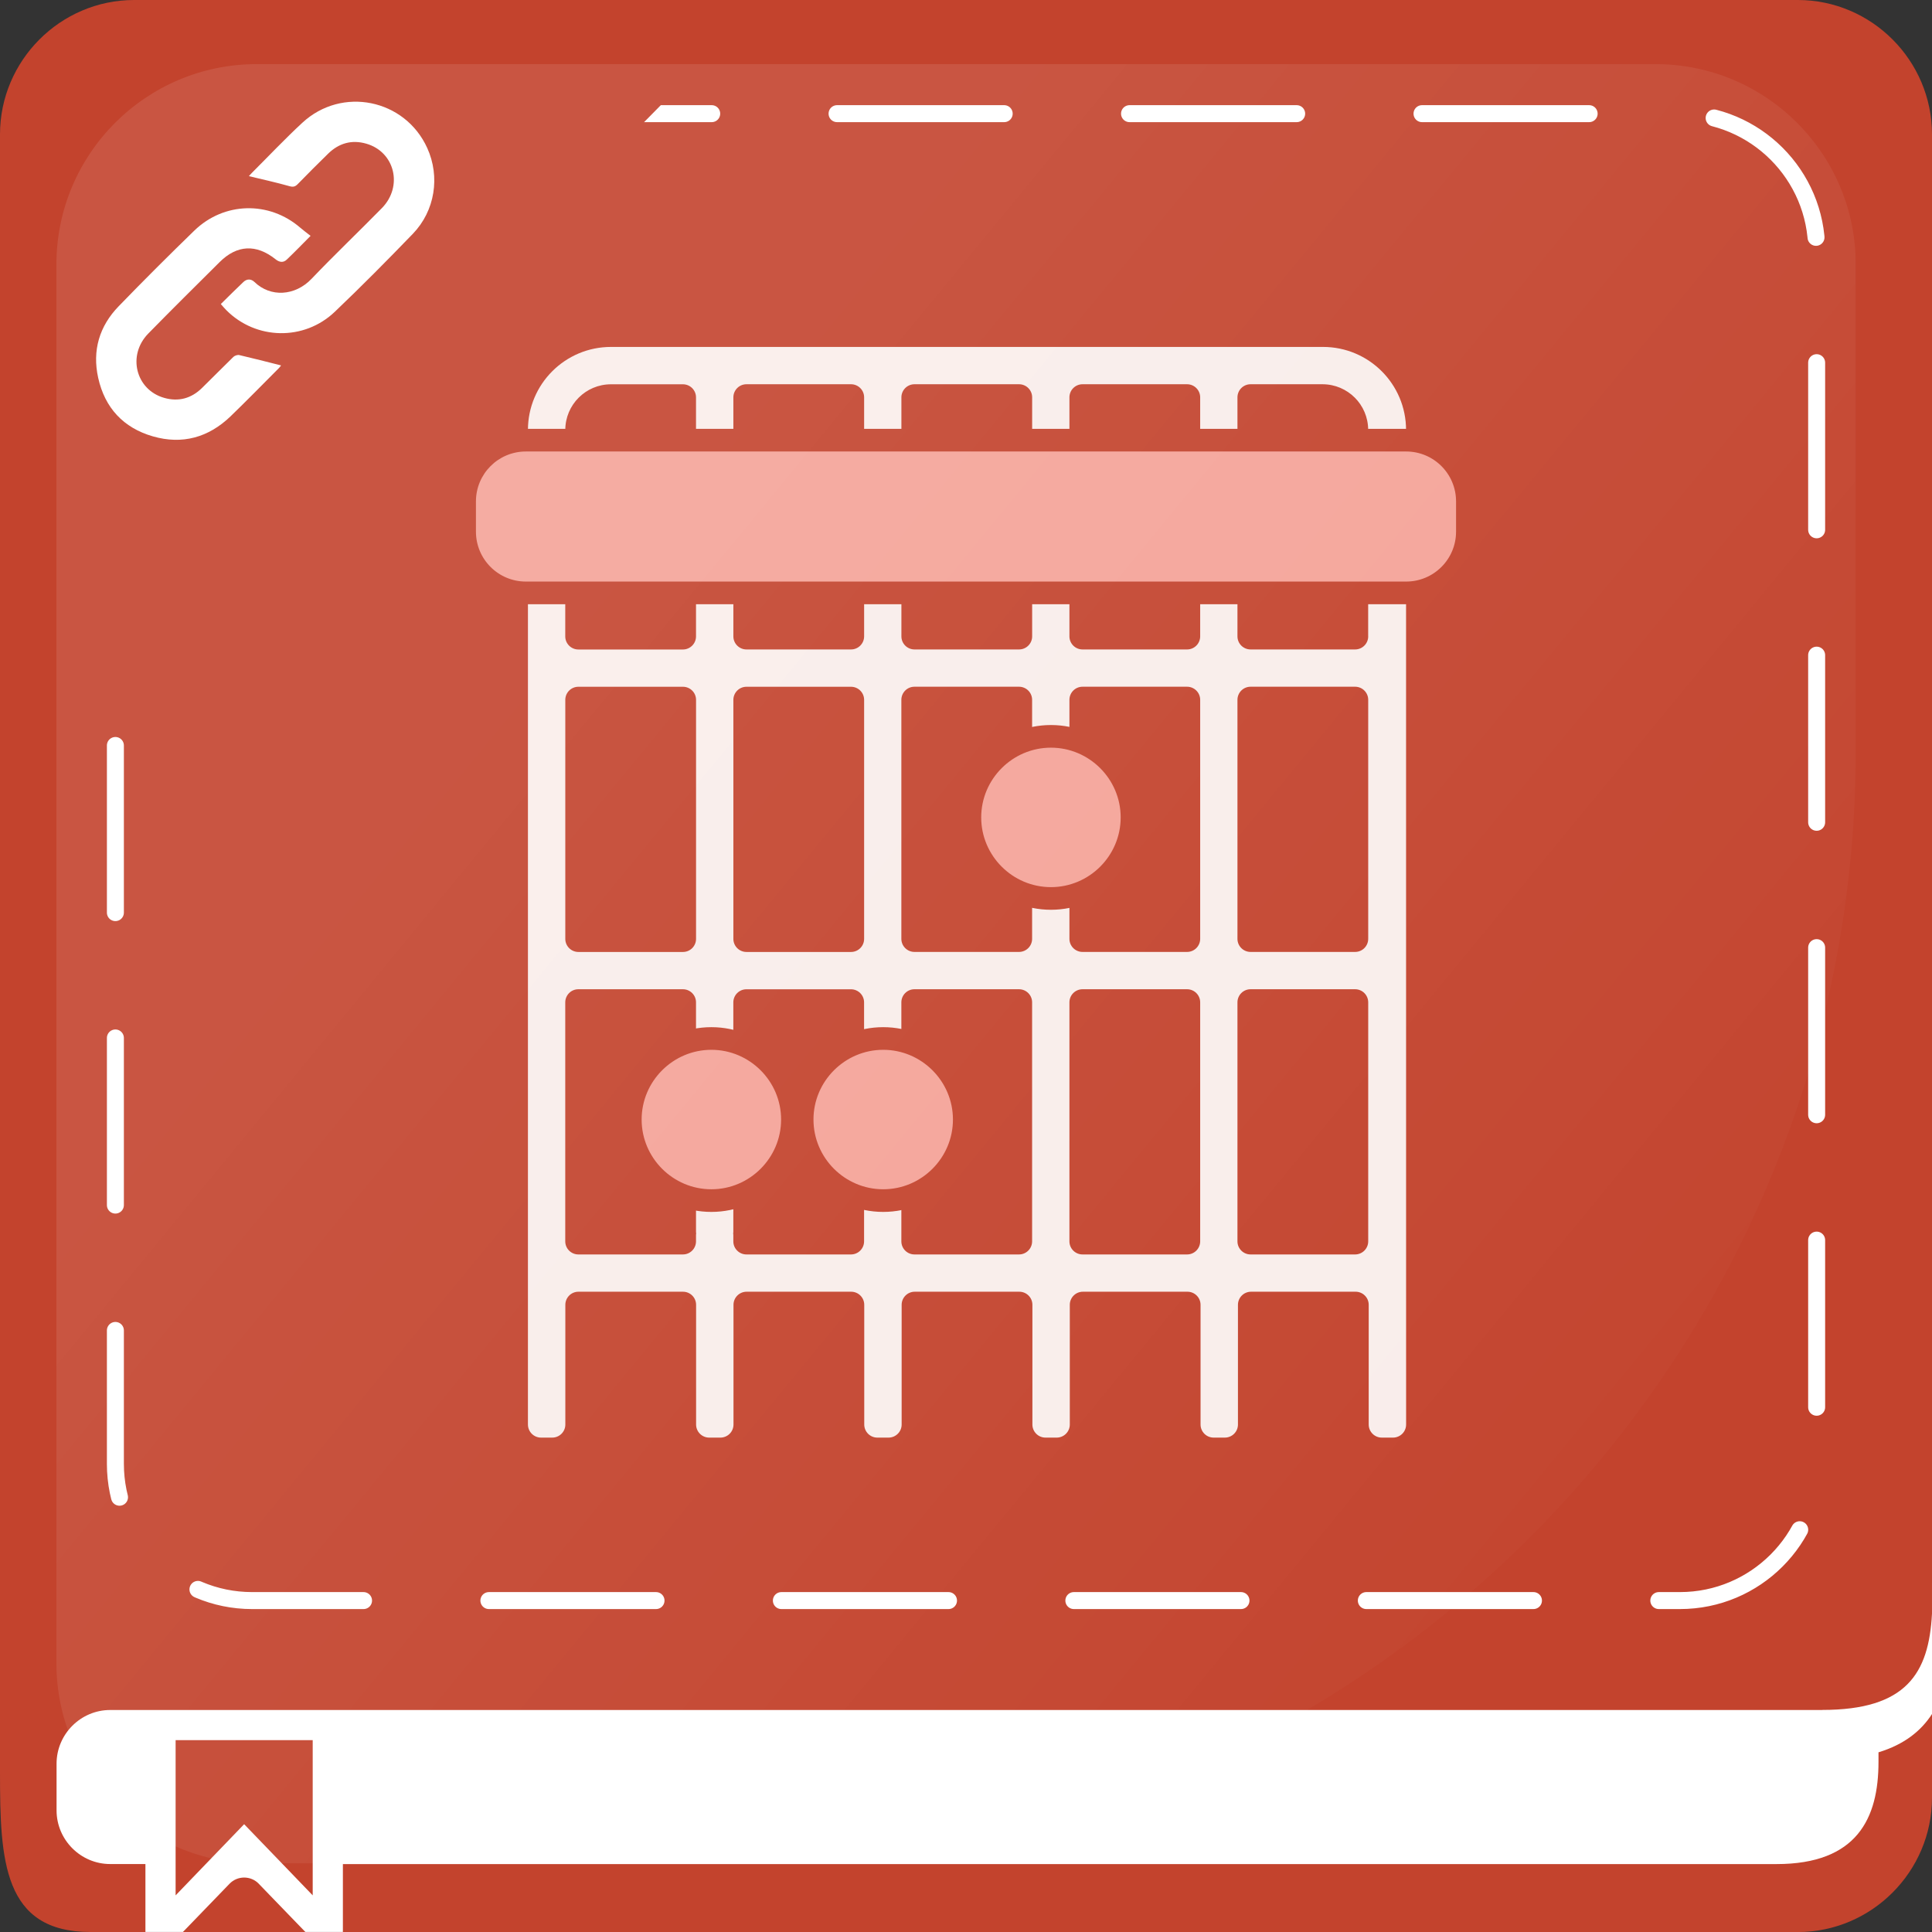 <?xml version="1.0" encoding="UTF-8"?>
<svg xmlns="http://www.w3.org/2000/svg" xmlns:xlink="http://www.w3.org/1999/xlink" viewBox="0 0 512 512">
  <rect x="0" y="0" width="512" height="512" fill="#333333" stroke="none"/>
  <defs>
    <style>
      .cls-1 {
        fill: url(#Dégradé_sans_nom_9);
      }

      .cls-2 {
        fill: #fff;
      }

      .cls-3 {
        opacity: .9;
      }

      .cls-4 {
        opacity: .1;
      }

      .cls-5 {
        fill: #f4a398;
      }

      .cls-6 {
        fill: #c3432d;
      }

      .cls-7 {
        fill: none;
        stroke: #fff;
        stroke-dasharray: 44.29 33.22;
        stroke-linecap: round;
        stroke-miterlimit: 10;
        stroke-width: 4.5px;
      }
    </style>
    <linearGradient id="Dégradé_sans_nom_9" data-name="Dégradé sans nom 9" x1="110.64" y1="133.29" x2="470.04" y2="429" gradientUnits="userSpaceOnUse">
      <stop offset=".05" stop-color="#fff"/>
      <stop offset=".96" stop-color="#fff" stop-opacity="0"/>
    </linearGradient>
    <symbol id="Reflet_Tuile" data-name="Reflet Tuile" viewBox="0 0 476.86 476.86">
      <g class="cls-4">
        <path class="cls-1" d="M181.88,476.86H53.1C23.78,476.86,0,453.09,0,423.76V53.1C0,23.78,23.78,0,53.1,0h370.65c29.33,0,53.1,23.78,53.1,53.1v128.78c0,162.91-132.07,294.98-294.98,294.98Z"/>
      </g>
    </symbol>
  </defs>
  <g id="Fond">
    <path class="cls-2" d="M484.28,499.93H133.6l-13.86,12.06H35.3l-3.34-12.06h-3.18c-8.67,0-15.7-7.03-15.7-15.7v-64.77h499.12v52.56c0,15.41-12.5,27.91-27.91,27.91Z"/>
    <g>
      <path class="cls-6" d="M476.44,0H35.56C16,0,0,16.03,0,35.62v434.22c0,23.19.82,42.16,23.97,42.16h14.57v-18.01h-9.34c-7.82,0-14.21-6.41-14.21-14.23v-12.36c0-7.83,6.4-14.23,14.21-14.23h9.34s8,0,8,0h44.33s392.07,0,392.07,0v-.02c22.23,0,28.21-9.63,29.06-25.49V35.62c0-19.59-16-35.62-35.56-35.62Z"/>
      <path class="cls-6" d="M497.82,464.37v2.56c0,14.89-5.64,27.07-27.03,27.07H90.87v18.01h385.57c19.56,0,35.56-16.03,35.56-35.62v-22.16c-2.9,4.49-7.36,8.08-14.18,10.15Z"/>
      <polygon class="cls-6" points="46.54 493.99 46.54 502.29 54.53 493.99 64.7 483.43 74.88 493.99 82.87 502.29 82.87 493.99 82.87 461.16 46.54 461.16 46.54 493.99"/>
      <path class="cls-6" d="M68.59,499.22c-2.12-2.2-5.65-2.2-7.77,0l-4.24,4.39-8.13,8.41h32.5l-8.13-8.41-4.24-4.39Z"/>
    </g>
    <g>
      <g class="cls-3">
        <path class="cls-2" d="M350.48,91.94h-188.56c-12.16,0-22.01,9.85-22.01,22.01v263.56c0,1.91,1.55,3.47,3.47,3.47h2.97c1.91,0,3.47-1.55,3.47-3.47v-31.72c0-1.91,1.55-3.47,3.47-3.47h27.71c1.91,0,3.47,1.55,3.47,3.47v31.72c0,1.91,1.55,3.47,3.47,3.47h2.97c1.91,0,3.47-1.55,3.47-3.47v-31.72c0-1.91,1.55-3.47,3.47-3.47h27.71c1.91,0,3.47,1.55,3.47,3.47v31.72c0,1.91,1.55,3.47,3.47,3.47h2.97c1.91,0,3.47-1.55,3.47-3.47v-31.72c0-1.91,1.55-3.47,3.47-3.47h27.71c1.91,0,3.47,1.55,3.47,3.47v31.72c0,1.91,1.55,3.47,3.47,3.47h2.97c1.91,0,3.47-1.55,3.47-3.47v-31.72c0-1.91,1.55-3.47,3.47-3.47h27.71c1.91,0,3.47,1.55,3.47,3.47v31.72c0,1.91,1.55,3.47,3.47,3.47h2.97c1.91,0,3.47-1.55,3.47-3.47v-31.72c0-1.91,1.55-3.47,3.47-3.47h27.71c1.91,0,3.47,1.55,3.47,3.47v31.72c0,1.91,1.55,3.47,3.47,3.47h2.97c1.91,0,3.47-1.55,3.47-3.47V113.95c0-12.16-9.85-22.01-22.01-22.01ZM238.88,105.3c0-1.91,1.55-3.47,3.47-3.47h27.71c1.91,0,3.47,1.55,3.47,3.47v63.34c0,1.91-1.55,3.47-3.47,3.47h-27.71c-1.91,0-3.47-1.55-3.47-3.47v-63.34ZM194.35,105.3c0-1.91,1.55-3.47,3.47-3.47h27.71c1.91,0,3.47,1.55,3.47,3.47v63.34c0,1.91-1.55,3.47-3.47,3.47h-27.71c-1.91,0-3.47-1.55-3.47-3.47v-63.34ZM194.35,185.47c0-1.91,1.55-3.47,3.47-3.47h27.71c1.91,0,3.47,1.55,3.47,3.47v63.34c0,1.91-1.55,3.47-3.47,3.47h-27.71c-1.91,0-3.47-1.55-3.47-3.47v-63.34ZM149.81,113.95c0-6.69,5.42-12.11,12.11-12.11h19.06c1.91,0,3.47,1.55,3.47,3.47v63.34c0,1.91-1.55,3.47-3.47,3.47h-27.71c-1.91,0-3.47-1.55-3.47-3.47v-54.69ZM149.81,185.47c0-1.91,1.55-3.47,3.47-3.47h27.71c1.91,0,3.47,1.55,3.47,3.47v63.34c0,1.91-1.55,3.47-3.47,3.47h-27.71c-1.91,0-3.47-1.55-3.47-3.47v-63.34ZM184.45,328.97c0,1.91-1.55,3.47-3.47,3.47h-27.71c-1.91,0-3.47-1.55-3.47-3.47v-63.34c0-1.91,1.55-3.47,3.47-3.47h27.71c1.91,0,3.47,1.55,3.47,3.47v60.89c0,.12.03.24.04.35-.01.12-.04.23-.04.35v1.74ZM228.99,328.97c0,1.91-1.55,3.47-3.47,3.47h-27.71c-1.91,0-3.47-1.55-3.47-3.47v-1.71c0-.13-.03-.26-.04-.38.01-.13.04-.25.04-.38v-60.86c0-1.91,1.55-3.47,3.47-3.47h27.71c1.91,0,3.47,1.55,3.47,3.47v63.34ZM273.52,328.97c0,1.91-1.55,3.47-3.47,3.47h-27.71c-1.91,0-3.47-1.55-3.47-3.47v-63.34c0-1.91,1.55-3.47,3.47-3.47h27.71c1.91,0,3.47,1.55,3.47,3.47v63.34ZM273.52,248.8c0,1.91-1.55,3.47-3.47,3.47h-27.71c-1.91,0-3.47-1.55-3.47-3.47v-63.34c0-1.91,1.55-3.47,3.47-3.47h27.71c1.91,0,3.47,1.55,3.47,3.47v63.34ZM318.06,328.97c0,1.91-1.55,3.47-3.47,3.47h-27.71c-1.91,0-3.47-1.55-3.47-3.47v-63.34c0-1.91,1.55-3.47,3.47-3.47h27.71c1.91,0,3.47,1.55,3.47,3.47v63.34ZM318.06,248.8c0,1.91-1.55,3.47-3.47,3.47h-27.71c-1.91,0-3.47-1.55-3.47-3.47v-63.34c0-1.91,1.55-3.47,3.47-3.47h27.71c1.91,0,3.47,1.55,3.47,3.47v63.34ZM318.06,168.64c0,1.91-1.55,3.47-3.47,3.47h-27.71c-1.91,0-3.47-1.55-3.47-3.47v-63.34c0-1.91,1.55-3.47,3.47-3.47h27.71c1.91,0,3.47,1.55,3.47,3.47v63.34ZM362.59,328.97c0,1.91-1.55,3.47-3.47,3.47h-27.71c-1.91,0-3.47-1.55-3.47-3.47v-63.34c0-1.91,1.55-3.47,3.47-3.47h27.71c1.91,0,3.47,1.55,3.47,3.47v63.34ZM362.59,248.8c0,1.91-1.55,3.47-3.47,3.47h-27.71c-1.91,0-3.47-1.55-3.47-3.47v-63.34c0-1.91,1.55-3.47,3.47-3.47h27.71c1.91,0,3.47,1.55,3.47,3.47v63.34ZM362.59,168.64c0,1.91-1.55,3.47-3.47,3.47h-27.71c-1.91,0-3.47-1.55-3.47-3.47v-63.34c0-1.91,1.55-3.47,3.47-3.47h19.06c6.69,0,12.11,5.42,12.11,12.11v54.69Z"/>
      </g>
      <g>
        <rect class="cls-5" x="123.13" y="116.65" width="265.74" height="40.46" rx="16.23" ry="16.23"/>
        <path class="cls-6" d="M372.64,119.65c7.31,0,13.23,5.92,13.23,13.23v8.01c0,7.31-5.92,13.23-13.23,13.23h-233.28c-7.31,0-13.23-5.92-13.23-13.23v-8.01c0-7.31,5.92-13.23,13.23-13.23h233.28M372.64,113.65h-233.28c-10.6,0-19.23,8.63-19.23,19.23v8.01c0,10.6,8.63,19.23,19.23,19.23h233.28c10.6,0,19.23-8.63,19.23-19.23v-8.01c0-10.6-8.63-19.23-19.23-19.23h0Z"/>
      </g>
      <g>
        <path class="cls-5" d="M278.51,238.1c-11.84,0-21.48-9.63-21.48-21.48s9.63-21.48,21.48-21.48,21.48,9.63,21.48,21.48-9.63,21.48-21.48,21.48Z"/>
        <path class="cls-6" d="M278.51,198.14c10.16,0,18.48,8.31,18.48,18.48s-8.31,18.48-18.48,18.48-18.48-8.31-18.48-18.48,8.31-18.48,18.48-18.48M278.51,192.14c-13.5,0-24.48,10.98-24.48,24.48s10.98,24.48,24.48,24.48,24.48-10.98,24.48-24.48-10.98-24.48-24.48-24.48h0Z"/>
      </g>
      <g>
        <path class="cls-5" d="M234.06,318.17c-11.84,0-21.48-9.63-21.48-21.48s9.63-21.48,21.48-21.48,21.48,9.63,21.48,21.48-9.63,21.48-21.48,21.48Z"/>
        <path class="cls-6" d="M234.06,278.21c10.16,0,18.48,8.31,18.48,18.48h0c0,10.16-8.31,18.48-18.48,18.48s-18.48-8.31-18.48-18.48h0c0-10.16,8.31-18.48,18.48-18.48M234.06,272.21c-13.5,0-24.48,10.98-24.48,24.48s10.98,24.48,24.48,24.48,24.48-10.98,24.48-24.48-10.98-24.48-24.48-24.48h0Z"/>
      </g>
      <g>
        <path class="cls-5" d="M188.52,318.17c-11.84,0-21.48-9.63-21.48-21.48s9.63-21.48,21.48-21.48,21.48,9.63,21.48,21.48-9.63,21.48-21.48,21.48Z"/>
        <path class="cls-6" d="M188.52,278.21c10.16,0,18.48,8.31,18.48,18.48h0c0,10.16-8.31,18.48-18.48,18.48s-18.48-8.31-18.48-18.48h0c0-10.16,8.31-18.48,18.48-18.48M188.52,272.21c-13.5,0-24.48,10.98-24.48,24.48s10.98,24.48,24.48,24.48,24.48-10.98,24.48-24.48-10.98-24.48-24.48-24.48h0Z"/>
      </g>
    </g>
    <g>
      <path class="cls-7" d="M66.81,30.12h378.39c20,0,36.23,16.23,36.23,36.23v321.59c0,20-16.23,36.23-36.23,36.23H66.81c-20,0-36.23-16.23-36.23-36.23V66.36c0-20,16.23-36.23,36.23-36.23Z"/>
      <g>
        <path class="cls-6" d="M27.62,177.58c-4.04,0-14.83-16.04-14.83-20.09V24.29c0-4.04,3.28-7.32,7.32-7.32h133.2c4.04,0,25.17,3.45,25.17,7.49L27.62,177.58Z"/>
        <path class="cls-2" d="M58.5,80.55c.58.65,1.01,1.19,1.5,1.67,7.85,7.87,20.56,8.18,28.72.41,7.05-6.72,13.91-13.65,20.68-20.66,5.9-6.11,7.27-15.13,3.83-22.73-5.89-12.99-22.63-16.44-33.13-6.69-4.62,4.28-8.95,8.87-13.41,13.32-.35.35-.66.74-.72.81,3.53.85,7.13,1.64,10.68,2.64,1.01.29,1.55.18,2.25-.53,2.65-2.72,5.33-5.4,8.04-8.05,2.85-2.8,6.27-3.78,10.12-2.67,7.57,2.17,9.8,11.3,4.15,17.07-6.17,6.29-12.56,12.37-18.64,18.74-4.4,4.61-10.9,4.94-15.11.87-.93-.9-2.04-.9-2.98,0-1.99,1.88-3.92,3.82-5.97,5.83ZM82.3,62.5c-.98-.77-1.88-1.43-2.72-2.15-8.23-7.13-20.2-6.89-28.09.77-6.78,6.58-13.47,13.25-20.04,20.04-5.14,5.3-7.03,11.74-5.43,18.97,1.76,7.95,6.68,13.26,14.49,15.51,7.79,2.25,14.75.31,20.59-5.31,4.36-4.21,8.6-8.56,12.88-12.85.29-.3.52-.66.5-.64-3.68-.93-7.36-1.88-11.06-2.74-.47-.11-1.22.14-1.58.49-2.81,2.72-5.53,5.52-8.33,8.25-2.81,2.75-6.2,3.68-9.97,2.61-7.57-2.13-9.88-11.29-4.25-17.05,6.24-6.38,12.59-12.65,18.91-18.94,4.6-4.58,9.7-4.83,14.81-.76,1,.8,2.04,1,2.98.1,2.02-1.92,3.96-3.93,6.32-6.3Z"/>
      </g>
    </g>
  </g>
  <g id="reflet">
    <use width="476.86" height="476.86" transform="translate(14.95 16.99)" xlink:href="#Reflet_Tuile"/>
  </g>
</svg>